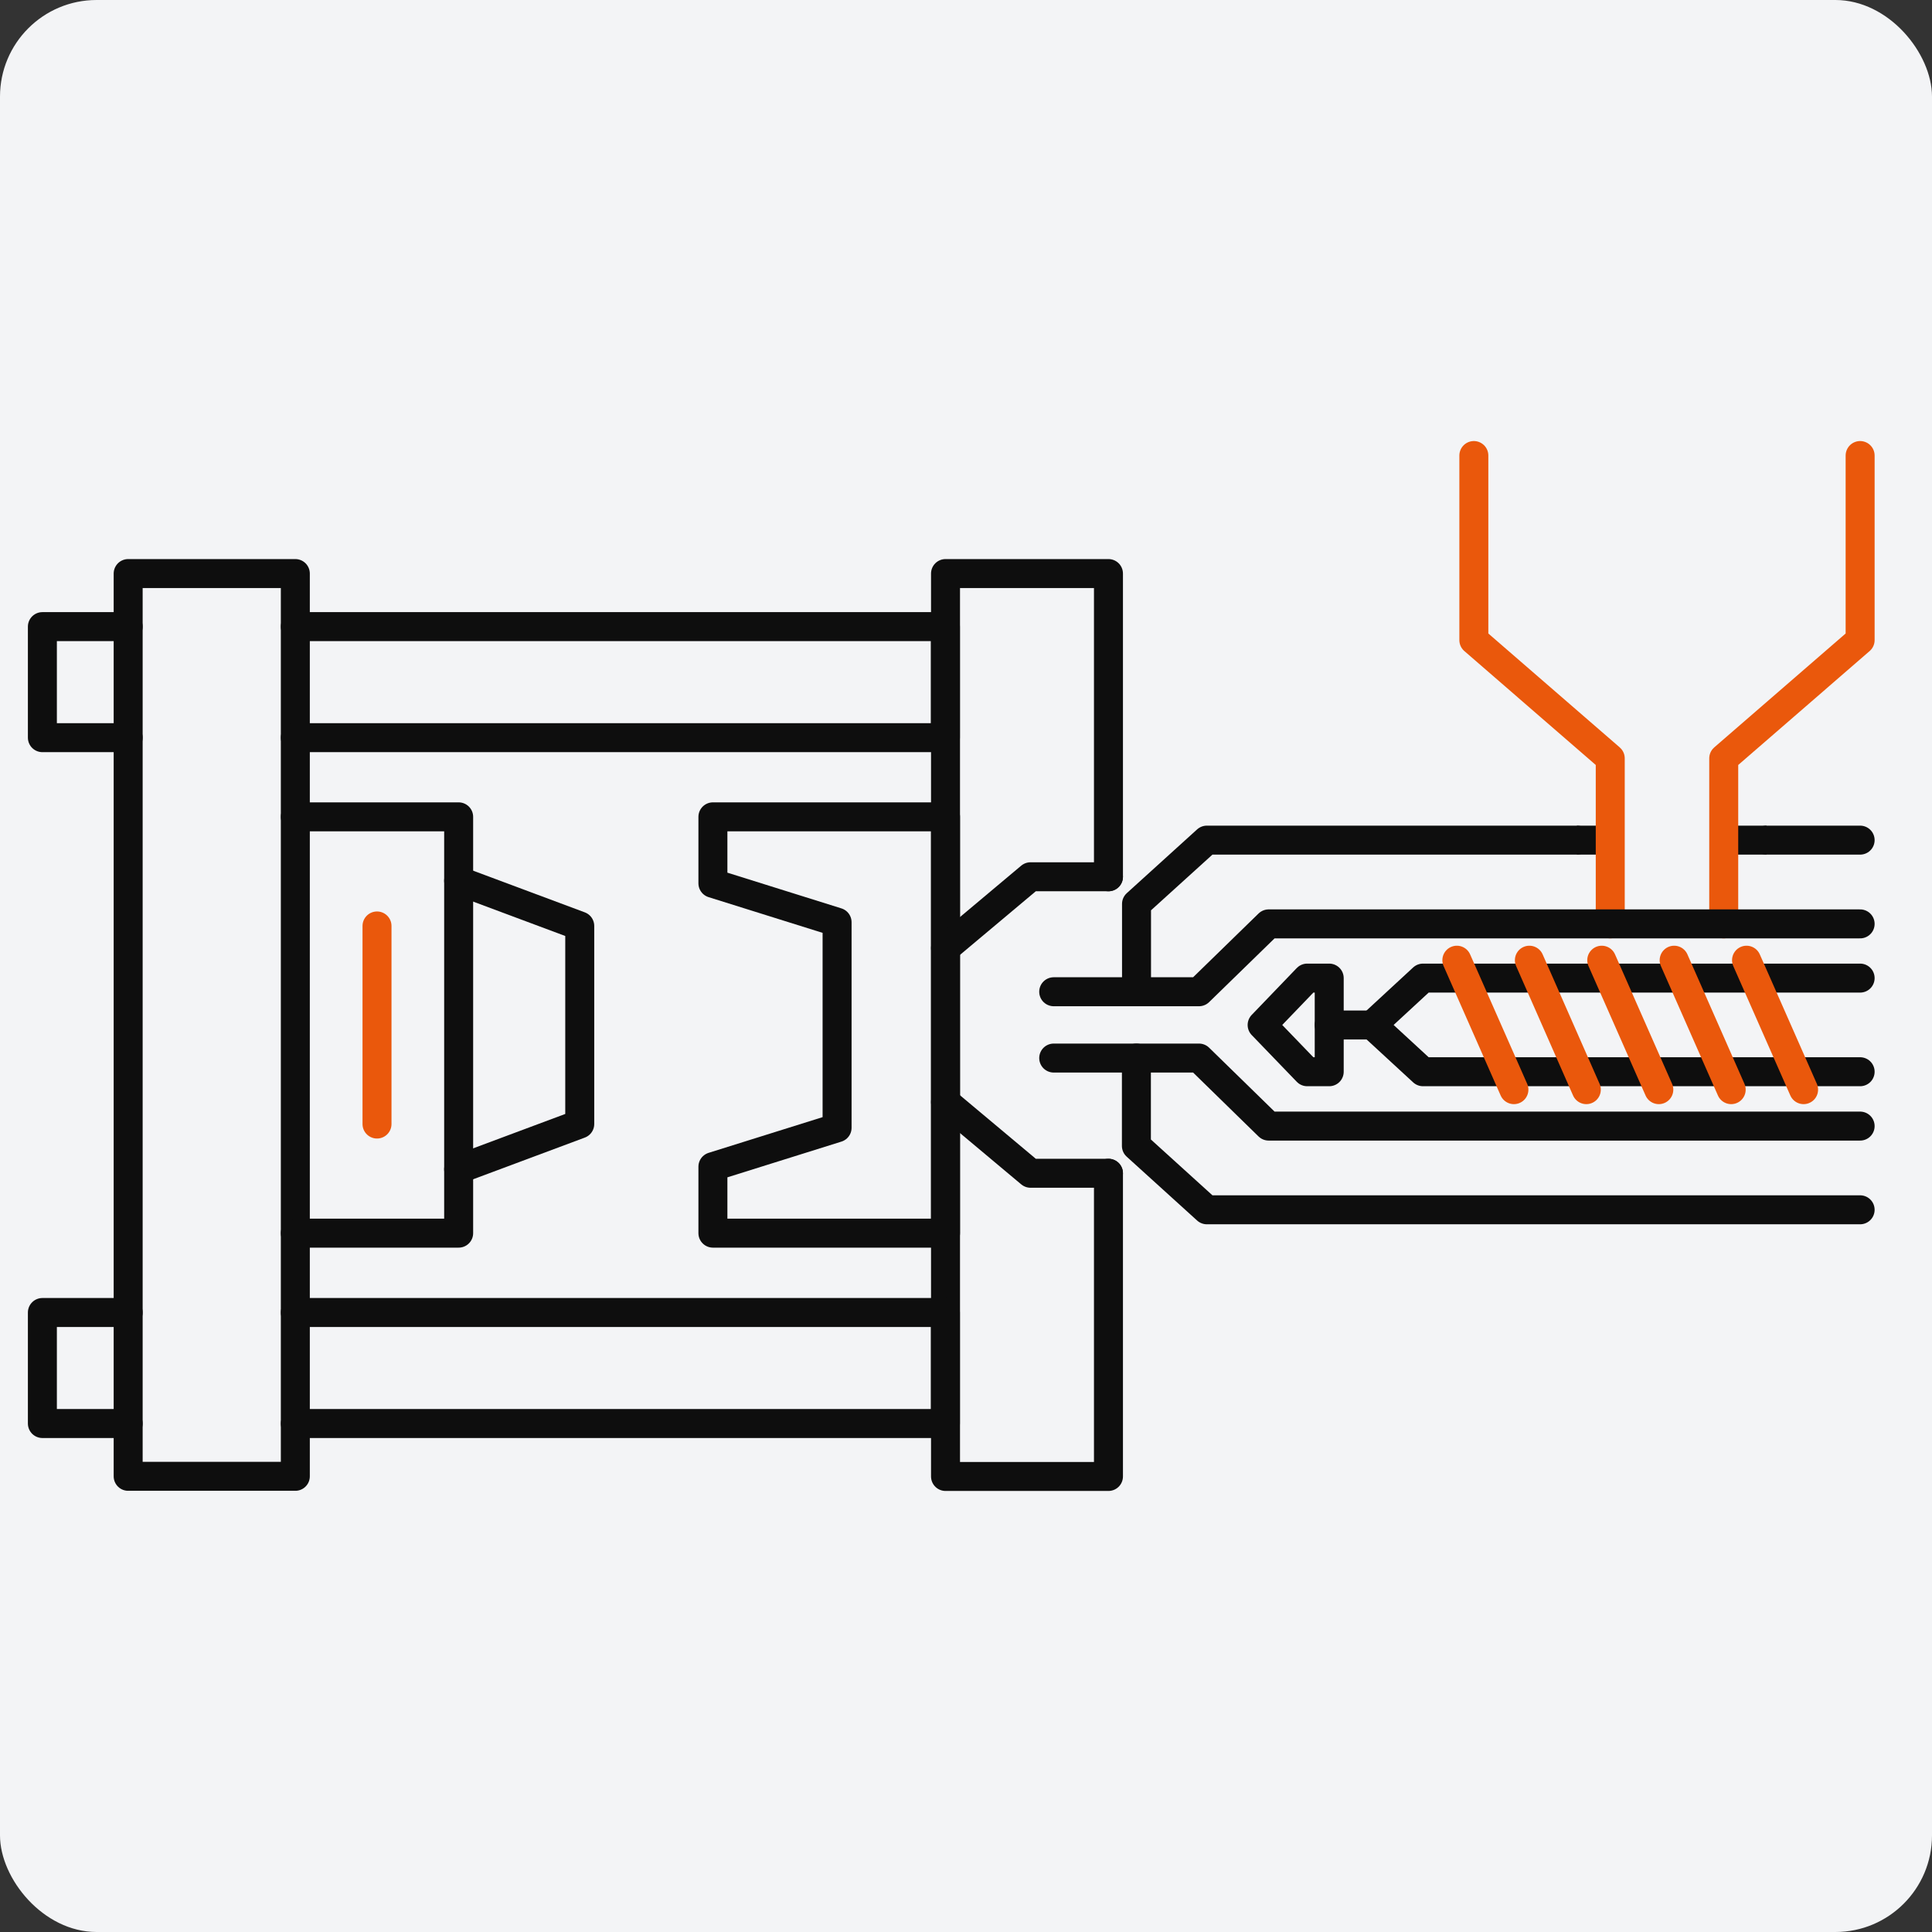 <?xml version="1.0" encoding="utf-8"?>
<svg xmlns="http://www.w3.org/2000/svg" fill="none" height="80" viewBox="0 0 80 80" width="80">
<rect x="0" y="0" width="80" height="80" fill="#333333" stroke="none"/>
<rect fill="#F3F4F6" height="80" rx="4" width="80"/>
<path d="M12.229 23.75H5.307V61.131H12.229V23.75Z" stroke="#0E0E0E" stroke-linecap="round" stroke-linejoin="round" stroke-width="1.2"/>
<path d="M12.229 51.062H18.992V33.824H12.229" stroke="#0E0E0E" stroke-linecap="round" stroke-linejoin="round" stroke-width="1.2"/>
<path d="M18.992 36.469L24.006 38.341V46.543L18.992 48.415" stroke="#0E0E0E" stroke-linecap="round" stroke-linejoin="round" stroke-width="1.2"/>
<path d="M15.611 38.342V46.544" stroke="#EA580C" stroke-linecap="round" stroke-linejoin="round" stroke-width="1.2"/>
<path d="M45.899 48.582V61.137H39.152V23.75H45.899V36.305" stroke="#0E0E0E" stroke-linecap="round" stroke-linejoin="round" stroke-width="1.2"/>
<path d="M5.307 30.545H1.755V25.947H5.307" stroke="#0E0E0E" stroke-linecap="round" stroke-linejoin="round" stroke-width="1.2"/>
<path d="M12.229 25.947H39.147V30.545H12.229" stroke="#0E0E0E" stroke-linecap="round" stroke-linejoin="round" stroke-width="1.2"/>
<path d="M5.307 58.945H1.755V54.348H5.307" stroke="#0E0E0E" stroke-linecap="round" stroke-linejoin="round" stroke-width="1.2"/>
<path d="M12.229 54.348H39.147V58.945H12.229" stroke="#0E0E0E" stroke-linecap="round" stroke-linejoin="round" stroke-width="1.2"/>
<path d="M29.52 48.31L34.662 46.699V38.187L29.52 36.576V33.824H39.152V51.062H29.52V48.31Z" stroke="#0E0E0E" stroke-linecap="round" stroke-linejoin="round" stroke-width="1.2"/>
<path d="M73.147 34.788H71.376" stroke="#0E0E0E" stroke-linejoin="round" stroke-width="1.2"/>
<path d="M77.024 34.788H73.147" stroke="#0E0E0E" stroke-linecap="round" stroke-linejoin="round" stroke-width="1.2"/>
<path d="M65.296 34.788H66.677" stroke="#0E0E0E" stroke-linejoin="round" stroke-width="1.2"/>
<path d="M47.061 41.065V37.428L49.973 34.788H65.296" stroke="#0E0E0E" stroke-linecap="round" stroke-linejoin="round" stroke-width="1.2"/>
<path d="M43.632 43.812H49.648L52.533 46.629H77.024" stroke="#0E0E0E" stroke-linecap="round" stroke-linejoin="round" stroke-width="1.2"/>
<path d="M77.024 50.095H49.973L47.056 47.45V43.812" stroke="#0E0E0E" stroke-linecap="round" stroke-linejoin="round" stroke-width="1.2"/>
<path d="M77.024 44.378H58.923L56.822 42.442L58.923 40.501H77.024" stroke="#0E0E0E" stroke-linecap="round" stroke-linejoin="round" stroke-width="1.2"/>
<path d="M55.04 40.501V44.378H54.128L52.262 42.442L54.128 40.501H55.04Z" stroke="#0E0E0E" stroke-linecap="round" stroke-linejoin="round" stroke-width="1.2"/>
<path d="M63.328 39.76L65.686 45.12" stroke="#EA580C" stroke-linecap="round" stroke-linejoin="round" stroke-width="1.2"/>
<path d="M60.325 39.76L62.688 45.12" stroke="#EA580C" stroke-linecap="round" stroke-linejoin="round" stroke-width="1.2"/>
<path d="M66.325 39.76L68.688 45.12" stroke="#EA580C" stroke-linecap="round" stroke-linejoin="round" stroke-width="1.2"/>
<path d="M69.323 39.76L71.685 45.12" stroke="#EA580C" stroke-linecap="round" stroke-linejoin="round" stroke-width="1.2"/>
<path d="M72.32 39.76L74.683 45.12" stroke="#EA580C" stroke-linecap="round" stroke-linejoin="round" stroke-width="1.2"/>
<path d="M45.899 36.305H42.672L39.152 39.259" stroke="#0E0E0E" stroke-linecap="round" stroke-linejoin="round" stroke-width="1.2"/>
<path d="M45.899 48.582H42.672L39.152 45.633" stroke="#0E0E0E" stroke-linecap="round" stroke-linejoin="round" stroke-width="1.2"/>
<path d="M71.376 38.255V31.402L77.024 26.506V18.863" stroke="#EA580C" stroke-linecap="round" stroke-linejoin="round" stroke-width="1.2"/>
<path d="M61.029 18.863V26.506L66.677 31.402V38.255" stroke="#EA580C" stroke-linecap="round" stroke-linejoin="round" stroke-width="1.2"/>
<path d="M56.821 42.443H55.04" stroke="#0E0E0E" stroke-linecap="round" stroke-linejoin="round" stroke-width="1.2"/>
<path d="M77.024 38.256H52.533L49.648 41.066H43.632" stroke="#0E0E0E" stroke-linecap="round" stroke-linejoin="round" stroke-width="1.2"/>
</svg>